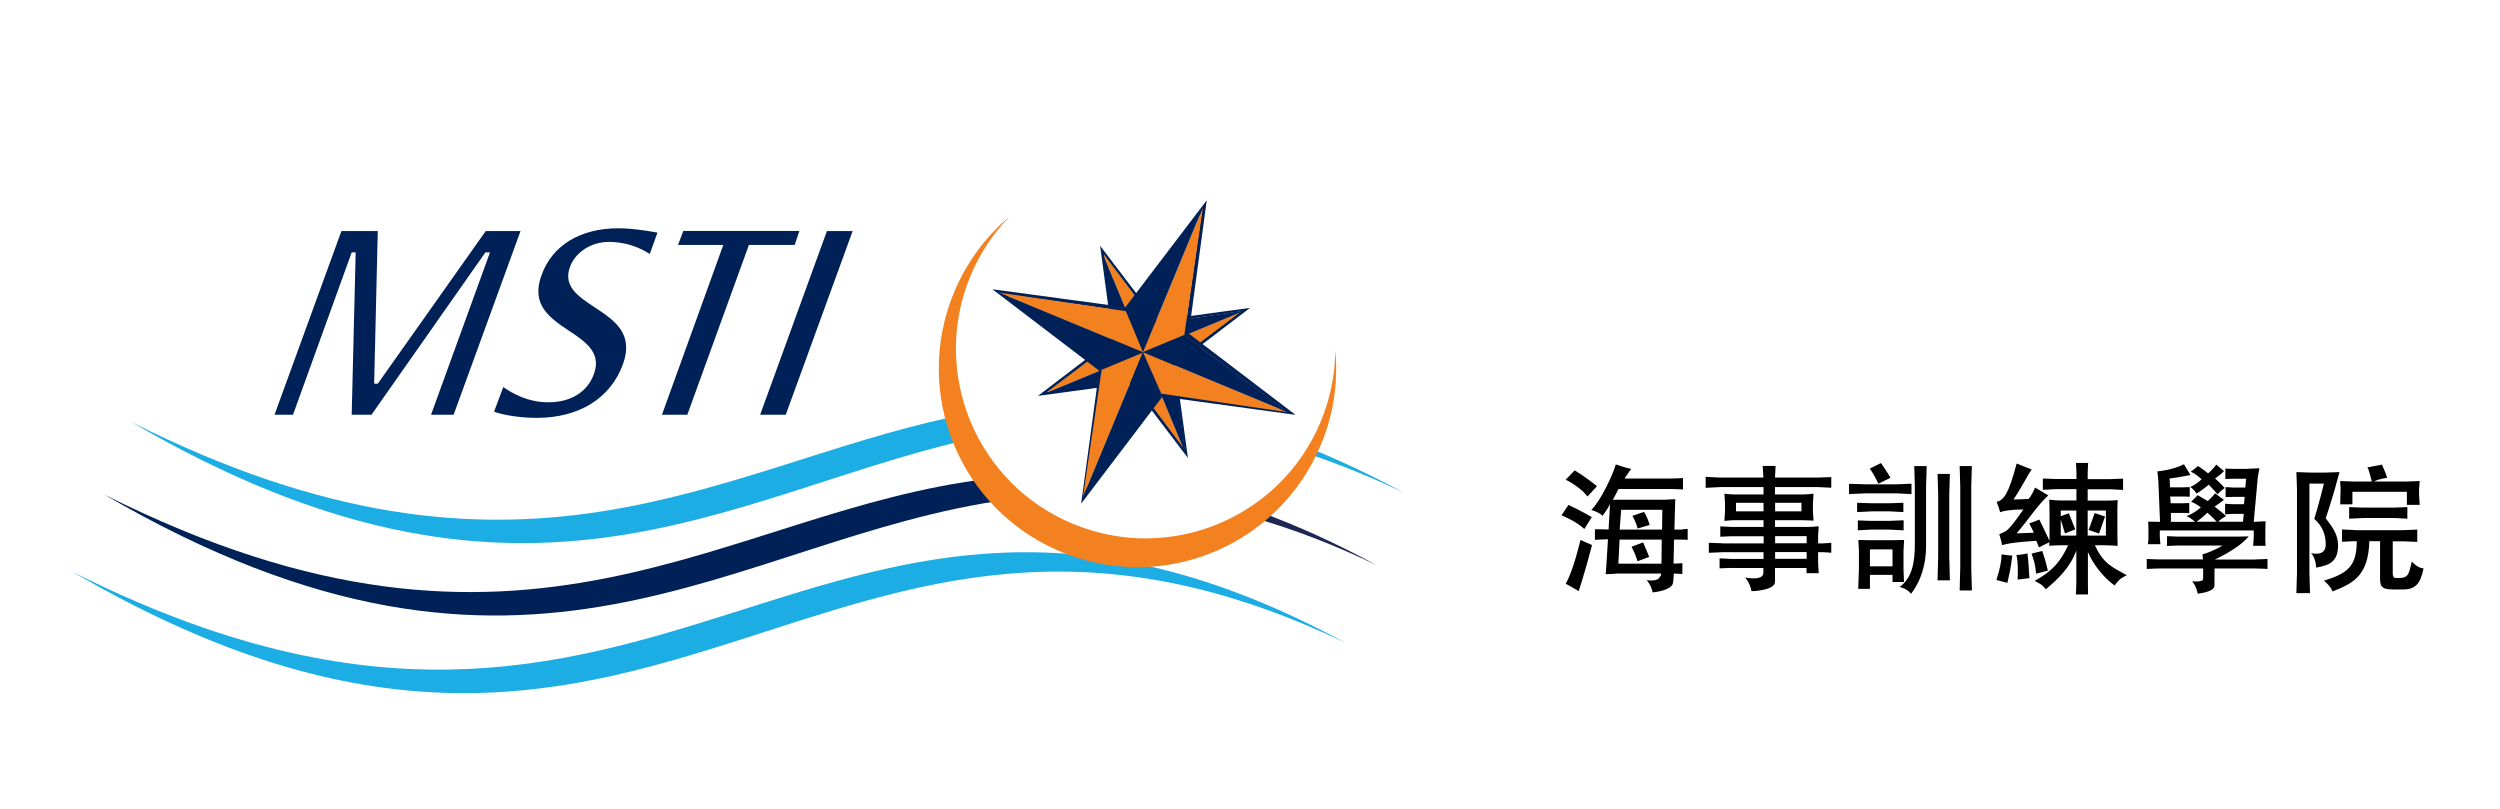 <?xml version="1.0" encoding="UTF-8"?>
<svg id="Layer_2" data-name="Layer 2" xmlns="http://www.w3.org/2000/svg" viewBox="0 0 207 67">
  <defs>
    <style>
      .cls-1 {
        fill: none;
      }

      .cls-1, .cls-2, .cls-3, .cls-4, .cls-5, .cls-6 {
        stroke-width: 0px;
      }

      .cls-3 {
        fill: #1d2754;
      }

      .cls-4 {
        fill: #1bade4;
      }

      .cls-5 {
        fill: #f48120;
      }

      .cls-6 {
        fill: #002157;
      }
    </style>
  </defs>
  <g id="Layer_2-2" data-name="Layer 2">
    <g>
      <g>
        <g>
          <polygon class="cls-6" points="31.28 19.13 30.98 31.77 31.28 31.77 40.22 19.13 43.1 19.13 37.56 34.34 35.69 34.34 40.57 20.9 40.19 20.9 30.76 34.34 29.12 34.34 29.45 20.9 29.12 20.9 24.26 34.34 22.73 34.34 28.27 19.13 31.28 19.13"/>
          <path class="cls-6" d="M53.79,21.02c-.18-.1-1.43-.99-3.39-.99-1.45,0-2.77.86-3.21,2.08-.58,1.61.7,2.44,2.04,3.33,1.62,1.07,3.28,2.15,2.35,4.72-1.03,2.82-3.63,4.44-7.15,4.44-1.66,0-3.09-.33-3.52-.52l.76-2.03c.81.56,2.07,1.26,3.74,1.26,1.85,0,3.23-.85,3.77-2.35.65-1.77-.73-2.69-2.08-3.58-1.56-1.05-3.17-2.12-2.26-4.6.89-2.48,3.22-3.88,6.38-3.88,1.37,0,3.22.36,3.22.36l-.64,1.77Z"/>
          <polygon class="cls-6" points="56.14 20.28 56.58 19.12 66.19 19.12 65.8 20.28 62.01 20.28 56.91 34.34 54.81 34.34 59.89 20.28 56.14 20.28"/>
          <polygon class="cls-6" points="70.6 19.13 65.06 34.34 62.94 34.34 68.47 19.13 70.6 19.13"/>
        </g>
        <path class="cls-4" d="M111.41,53.23c-43.52-20.89-56.55,22.65-105.38-5.87,49.59,24.93,61.34-17.99,105.38,5.87Z"/>
        <path class="cls-4" d="M108.79,37.25c2.38.98,4.86,2.15,7.46,3.55-2.72-1.3-5.32-2.34-7.82-3.19l.36-.36Z"/>
        <path class="cls-4" d="M78.79,34.54c-19.48,4.17-35.73,16.6-67.92.4,32.34,18.89,48.99,6.16,69.18,1.48l-1.26-1.89Z"/>
        <path class="cls-3" d="M104.35,42.4c3.04,1.12,6.26,2.56,9.66,4.41-3.57-1.72-6.93-3-10.12-3.91l.46-.49Z"/>
        <path class="cls-6" d="M81.95,39.63c-22.07,2.59-38.21,18.96-73.33,1.31,35.33,20.62,51.92,3.55,74.87.42l-1.54-1.73Z"/>
        <path class="cls-5" d="M110.56,29.08c-.02,1.94-.41,3.89-1.19,5.8-3.32,8.01-12.51,11.82-20.52,8.5-8.02-3.32-11.82-12.51-8.5-20.52.79-1.9,1.9-3.55,3.25-4.94-1.96,1.65-3.56,3.77-4.61,6.3-3.48,8.4.5,18.01,8.9,21.49,8.4,3.48,18.02-.51,21.49-8.91,1.05-2.52,1.42-5.16,1.19-7.72Z"/>
        <g>
          <g>
            <polygon class="cls-5" points="91.22 20.8 95.69 26.8 94.7 29.19 91.22 20.8"/>
            <polygon class="cls-5" points="103.08 25.71 97.09 30.17 94.7 29.19 103.08 25.71"/>
            <polygon class="cls-5" points="98.17 37.59 93.71 31.59 94.7 29.19 98.17 37.59"/>
            <polygon class="cls-5" points="86.34 32.65 92.34 28.2 94.72 29.18 86.34 32.65"/>
            <path class="cls-6" d="M103.51,25.49l-7.71,1.05-4.71-6.19,1.04,7.71-6.19,4.72,7.71-1.05,4.71,6.19-1.05-7.71,6.2-4.72ZM98.07,37.2l-4.3-5.73-7.1,1,5.73-4.31-1-7.09,4.31,5.73,7.09-1.03-5.73,4.33,1.01,7.09Z"/>
            <polygon class="cls-6" points="98.17 37.59 97.12 30.13 94.7 29.19 98.17 37.59"/>
            <polygon class="cls-6" points="103.08 25.71 95.69 26.8 94.7 29.19 103.08 25.71"/>
            <polygon class="cls-6" points="91.22 20.8 92.3 28.2 94.7 29.19 91.22 20.8"/>
            <polygon class="cls-6" points="86.34 32.65 93.74 31.58 94.72 29.18 86.34 32.65"/>
          </g>
          <path class="cls-6" d="M98.43,27.6l1.49-11.02-6.74,8.86-11.01-1.49,8.84,6.74-1.49,11.01,6.73-8.86,11.02,1.51-8.85-6.74ZM96.11,32.47l-6.16,8.18,1.44-10.14-8.18-6.15,10.13,1.43,6.16-8.19-1.44,10.15,8.19,6.15-10.14-1.43Z"/>
          <g>
            <polygon class="cls-5" points="99.6 17.18 98.06 27.74 94.64 29.16 99.6 17.18"/>
            <polygon class="cls-5" points="106.61 34.13 96.05 32.58 94.64 29.16 106.61 34.13"/>
            <polygon class="cls-5" points="89.67 41.15 91.22 30.59 94.64 29.16 89.67 41.15"/>
            <polygon class="cls-5" points="82.7 24.23 93.26 25.77 94.68 29.19 82.7 24.23"/>
            <polygon class="cls-6" points="89.67 41.15 96.14 32.56 94.64 29.16 89.67 41.15"/>
            <polygon class="cls-6" points="106.61 34.13 98.06 27.74 94.64 29.16 106.61 34.13"/>
            <polygon class="cls-6" points="99.6 17.18 93.22 25.75 94.64 29.16 99.6 17.18"/>
            <polygon class="cls-6" points="82.7 24.22 91.26 30.6 94.68 29.18 82.7 24.22"/>
          </g>
        </g>
      </g>
      <g>
        <path class="cls-2" d="M131.8,42.82l-.62.98c-.65-.64-1.89-1.13-1.89-1.13l.58-.86c1.02.47,1.94,1.01,1.94,1.01ZM132.23,40.26l-.79.85c-.58-.8-1.8-1.39-1.8-1.39l.74-.77c.95.56,1.85,1.31,1.85,1.31ZM131.82,45.13c-.56,2.18-1.1,3.81-1.1,3.81l-1.08-.61c.65-1.1,1.22-3.62,1.22-3.62l.96.42ZM131.75,42.24c.85-.86,1.8-2.96,2.04-3.79,0,0,.67.25,1.27.38,0,0-.32.43-.55.79h3.96c.24,0,.88-.04.88-.04v.95s-.65-.04-.88-.04h-4.46c-.25.52-.48.89-.48.89h4.17c.36,0,.7-.05,1.01-.05,0,0-.01.46-.02.76l-.05,1.76h.6c.18-.05.5-.05.5-.05v.9s-.24-.02-.48-.02h-.65l-.04,1.99c.22,0,.73-.04.73-.04v.9s-.53-.04-.71-.04c0,0-.01.54-.08.83-.11.42-.95.66-1.67.73,0,0-.07-.28-.13-.43-.1-.25-.36-.59-.36-.59.55.1.96-.01,1.07-.24.07-.14.1-.05.13-.3h-3.69c-.29.04-.65.04-.91.05,0,0,.05-.54.06-.78l.13-2.11c-.29,0-1.08.05-1.08.05v-.88s.8.02,1.13.02l.12-2.09c-.25.47-.62.96-.62.96-.29-.31-.94-.49-.94-.49ZM134.1,44.68l-.1,1.99h3.57l.02-1.99h-3.5ZM134.12,43.85h3.5l.02-1.64h-3.41l-.12,1.64ZM136.55,46.11l-.96.36c-.19-.64-.5-1.2-.5-1.2l.96-.36c.2.43.5,1.2.5,1.2ZM136.6,43.46l-1.01.3c-.12-.54-.43-1.05-.43-1.05l.96-.32c.23.28.48,1.08.48,1.08Z"/>
        <path class="cls-2" d="M143.35,47.02l-.97.04v-.83l1,.05h2.64v-.56h-3.31l-1.22.05v-.83l1.24.05h3.3v-.59h-2.64l-.95.04v-.86l.92.05h2.66v-.56h-2.33c-.35,0-.91.06-.91.06,0,0,.04-.67.05-.8v-.68l-.05-.77s.53.06.94.06h2.3v-.61h-3.6l-1.19.06v-.91l1.17.06h3.61l-.06-.96h1.07l-.05.96h3.56l1.1-.04v.88l-1.1-.05h-3.56v.61h2.28c.35,0,.91-.06.91-.06,0,0-.04.68-.05.82v.66l.05.75s-.53-.04-.94-.04h-2.25v.56h2.71c.35,0,.91-.06.91-.06,0,0-.04.67-.05.8v.62h.41c.13,0,.68-.05.68-.05v.83s-.47-.05-.68-.05h-.41v.88l.05.86h-1.01v-.43h-2.61v1.14c0,.59-1.25.76-1.94.78-.14-.73-.53-1.13-.53-1.13.6.1,1.51.17,1.51-.41v-.38h-2.66ZM143.74,41.63v.71h2.28v-.71h-2.28ZM146.98,41.63v.71h2.18v-.71h-2.18ZM146.98,44.39v.59h2.61v-.59h-2.61ZM146.98,45.71v.56h2.61v-.56h-2.61Z"/>
        <path class="cls-2" d="M153.1,40.06l1.37.04h2.61l1.19-.05v.86l-1.2-.06h-2.6l-1.37.06v-.85ZM153.77,41.63l1.21.04h1.47l1.15-.04v.77l-1.16-.06h-1.45l-1.22.06v-.77ZM153.82,43.09l1.12.04h1.43l1.25-.05v.83l-1.26-.06h-1.4l-1.13.06v-.82ZM157.66,44.71l-.05.95v1.43l.04,1.1h-.95v-.59h-1.87v1.16h-.97l.06-1.7v-1.44l-.05-.91.98.02h1.81l1-.02ZM155.75,38.35s.49.7.78,1.21l-1,.49s-.37-.79-.71-1.25l.92-.46ZM154.83,46.89h1.87v-1.4h-1.87v1.4ZM158.51,38.59h1.02l-.05,1.63v4.99c0,2.58-1.25,3.95-1.25,3.95-.34-.44-.94-.56-.94-.56,1.02-.74,1.26-2,1.26-3.55v-4.82l-.05-1.63ZM161.45,39.24l-.05,1.62v5.28l.05,1.91h-1.02l.05-1.96v-5.23l-.05-1.62h1.02ZM163.27,38.59l-.05,1.7v6.69l.05,1.91h-1.01l.05-1.96v-6.64l-.05-1.7h1.01Z"/>
        <path class="cls-2" d="M166.62,45.99c-.14,1.2-.26,1.58-.41,2.27,0,0-.53-.13-.91-.24.29-.85.43-1.59.43-2.12,0,0,.58.1.89.1ZM168.83,45.33l-.22-.55s-2.21.12-2.83.36c0,0-.12-.55-.24-.91,0,0,.47-.17.67-.35.44-.42.84-1,1.32-1.69,0,0-1.29-.02-1.92.22,0,0-.12-.46-.29-.85.6-.17.98-.62,1.66-3.18,0,0,.96.38,1.25.5-.29.34-.62,1.12-1.51,2.48.38,0,1.25-.05,1.25-.05,0,0,.26-.26.53-.94,0,0,.67.38,1.1.65-.86.77-1.51,1.83-2.62,3.14l1.42-.05s-.22-.5-.38-.77c0,0,.5-.17.84-.32,0,0,.47.96.84,1.76v-2.63c0-.28-.02-.78-.02-.78.28.04.65.07.96.07h1.29v-.94h-1.7l-1.08.06v-.94l1.03.04h1.75v-.54c0-.22-.04-.79-.04-.79h1.01s-.04.64-.04.82v.52h1.91l1.02-.04v.94l-1-.06h-1.93v.94h1.54c.34,0,.7-.01.94-.05,0,0-.02.52-.02.78v2.06c0,.28.02.96.02.96-.29-.02-.66-.05-.94-.05h-.94c.72,1.56,1.42,1.79,2.64,2.48,0,0-.36.17-.55.32-.2.17-.46.53-.46.53-.98-.71-1.79-1.79-2.21-2.77v2.6c0,.23.01.91.01.91h-1.01s.04-.62.04-.91v-2.73c-.48,1.36-1.49,2.35-2.52,3.21,0,0-.22-.26-.38-.38-.18-.13-.55-.31-.55-.31,1.69-.94,2.23-1.81,2.77-2.95h-.71c-.25,0-.6.02-.86.04l.02-.29c-.13.06-.56.26-.86.42ZM168.04,47.87c-.24.04-.59.07-.98.12.02-.73.05-1.36-.1-2.03,0,0,.62-.05.91-.14.12.78.1,1.37.17,2.05ZM169.55,47.26c-.28.05-.59.16-.96.24-.07-.77-.19-1.15-.38-1.66l.89-.22c.24.72.31.96.46,1.63ZM170.63,44.35h1.29v-2.08h-1.29v.47l.67-.24.53,1.33-.85.34-.35-1.15v1.33ZM172.86,44.35h1.51v-2.08h-1.51v2.08ZM174.3,42.76l-.5,1.42-.86-.3.5-1.4.86.29Z"/>
        <path class="cls-2" d="M186.74,46.32c.23,0,1.01-.04,1.01-.04v.83s-.72-.04-1-.04h-3.39v1.36c.05.53-.95.66-1.39.73,0,0-.1-.64-.46-1.02.56.02.94.01.91-.25v-.82h-3.67c-.23,0-1,.04-1,.04v-.83s.74.04.97.04h3.69l-.05-.42c.47-.12,1.16-.42,1.66-.73h-3.67c-.24,0-.92.04-.92.04v-.82s.67.04.9.04h5.04l.82-.02c-.86,1.06-2.81,1.92-2.81,1.92h3.36ZM185.75,42.55h-.9l-.61.04v-.88l.61.04h.95l.06-.61h-.91l-.67.02v-.83l.65.04h.98l.07-.73h-1.1l-.62.02v-.86l.58.02h1.16l1.08-.05-.13.7-.34,3.74.98-.05-.02.7v.89l.02.44h-1.03l.05-.71v-.56h-7.78v.49l.05.65h-1.04l.05-.37v-.88l-.02-.62.98.02-.14-3.41c-.01-.23-.08-.77-.08-.77,0,0,1.26-.1,2.2-.59l.54.89s-.85.18-1.73.29l.04.73h1.13l.5-.02v.8l-.5-.02h-1.12l.04.56h1.04l.5-.02v.84l-.44-.02h-1.08v.74h1.99c-.12-.12-.4-.36-.7-.48.6-.19,1.19-.72,1.19-.72,0,0-.4-.31-.8-.47l.54-.54s.47.28.83.49c0,0,.36-.32.61-.64l.73.54c-.35.25-.48.35-.77.56,0,0,.56.42.95.78,0,0-.47.25-.65.47h2.05l.06-.66ZM182,38.59s.54.35.83.61c0,0,.43-.37.68-.73l.64.54c-.28.28-.48.42-.74.61,0,0,.47.41.8.79,0,0-.44.31-.59.52,0,0-.42-.49-.73-.8,0,0-.52.44-1.02.74,0,0-.18-.33-.52-.55.5-.19.94-.64.94-.64,0,0-.49-.47-.9-.62l.61-.47ZM182.77,42.45s-.43.44-.89.74c-.04.02,1.66.01,1.66.01-.14-.14-.49-.53-.77-.75Z"/>
        <path class="cls-2" d="M191.62,42.97s.37-1.16.8-2.93h-1.2v7.41l.05,1.66h-1.13l.05-1.66v-6.98l-.05-1.38,1.17.04h1.21l1.19-.04c-.53,2.05-1.14,3.83-1.14,3.83.73.91,1.01,1.49,1.02,2.19.02,1.4-.7,1.69-1.81,1.89,0,0-.02-.77-.42-1.2.65.13,1.25.04,1.21-.82-.02-.66-.22-1.38-.96-2.03ZM195.02,43.9h3.93l1.2-.05v1.02l-1.12-.05h-.91v2.6c0,.5.16.44.54.44.8,0,.8-.43,1.04-1.36.29.31.61.54.97.56-.26,1.31-.71,1.75-1.7,1.75h-.82c-1.08,0-1.08-.35-1.08-1.1v-2.9h-.89c-.07,2.93-1.42,3.51-3.04,4.16-.11-.28-.38-.62-.72-.89,1.97-.6,2.72-1.21,2.72-3.27h-.26l-.96.05v-1.02l1.08.05ZM193.8,40.82v-.41l-.04-.58,1.14.04h1.49c-.11-.34-.23-.98-.37-1.17l1.2-.23s.4.85.43,1.1c0,0-.61.05-1.09.3h2.66l1.13-.04-.05.65v.47l.05.85h-1.06v-1.08h-4.51v1.04h-1.01l.02-.95ZM195.67,42.03h2.54l1.12-.04v.96l-1.08-.06h-2.52l-1.22.06v-.96l1.16.04Z"/>
      </g>
      <rect class="cls-1" width="207" height="67"/>
      <rect class="cls-1" x="130.98" y="48.67" width="57.83" height="18.33"/>
      <rect class="cls-1" x=".21" y="35.59" width="6.1" height="14.41"/>
      <rect class="cls-1" x="200.54" y="28.25" width="6.1" height="14.41"/>
    </g>
  </g>
</svg>